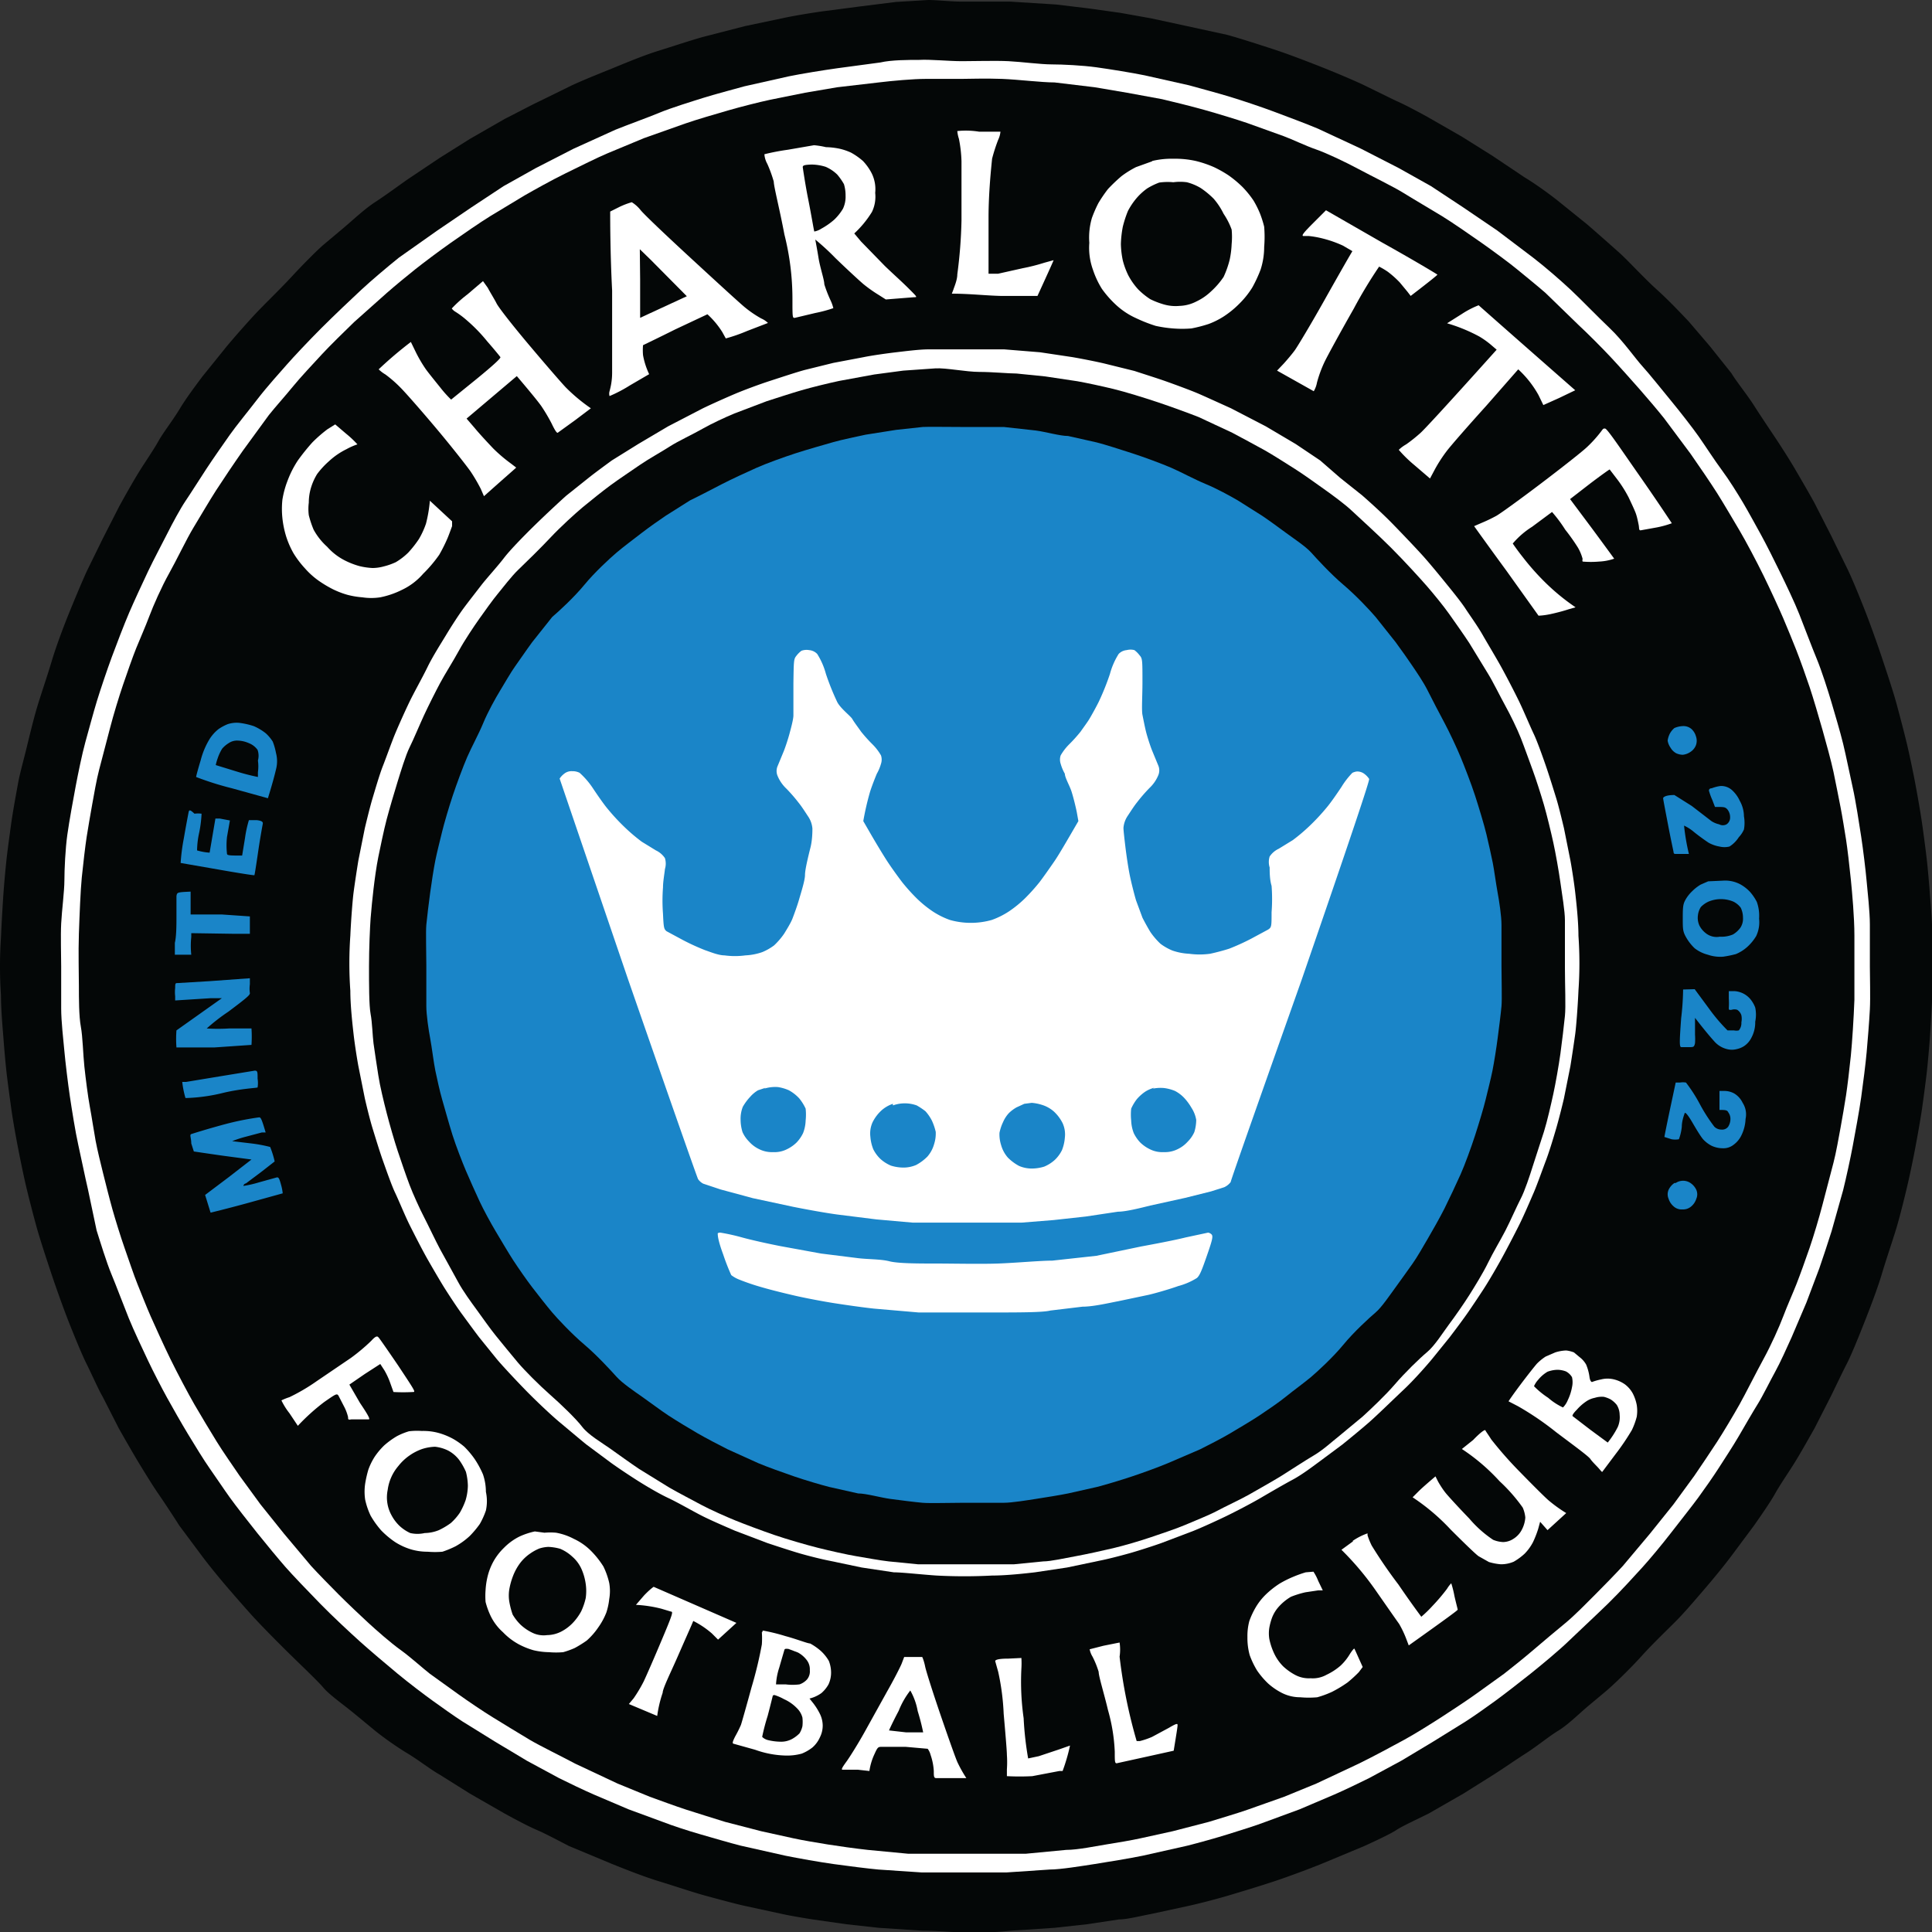 <?xml version="1.0" encoding="iso-8859-1"?>
<svg xmlns="http://www.w3.org/2000/svg" width="60" height="60" viewBox="0 0 60 60"><rect x="0" y="0" width="60" height="60" fill="#333333" stroke="none"/><defs><style>.cls-1{fill:#040707;}.cls-2{fill:#fff;}.cls-3{fill:#1a85c8;}</style></defs><g id="Charlotte"><path class="cls-1" d="M28.83,0l-1,.06L26.71.2,25.56.35c-.36.05-.91.14-1.23.21L23.14.81l-1.28.33c-.37.1-1,.31-1.45.45S19.32,2,19,2.13s-1,.4-1.32.56l-1,.49c-.23.11-.66.34-1,.51l-1.08.62-.94.59-1,.67c-.3.21-.72.52-1,.7s-.6.47-.83.67-.58.49-.77.65-.64.61-1,1-.9.91-1.15,1.18-.64.71-.88,1l-.75.93c-.17.23-.49.65-.7,1s-.51.73-.66,1-.42.66-.6.95-.45.77-.62,1.08l-.51,1-.49,1c-.16.35-.41.95-.56,1.32s-.39,1-.53,1.47-.35,1.08-.46,1.45-.25.95-.33,1.28S.62,24,.56,24.33.4,25.2.35,25.56s-.12.87-.15,1.15-.07.72-.09,1-.06.91-.08,1.41a13.36,13.36,0,0,0,0,1.79c0,.48.06,1.1.08,1.37s.06.73.09,1,.1.79.15,1.15.15.91.21,1.22.17.85.25,1.19.23.92.33,1.28.31,1,.46,1.45.38,1.09.53,1.47.4,1,.56,1.32.38.82.49,1l.51,1c.17.3.45.79.62,1.07s.44.72.6.95.45.67.66,1l.7.94c.17.23.51.65.75.93s.64.74.88,1,.76.79,1.15,1.17.85.82,1,1,.53.46.77.65.61.5.83.68.65.49,1,.7.73.51,1,.66l.94.59,1.08.62c.31.17.74.4,1,.51s.69.34,1,.5l1.32.55c.37.15,1,.4,1.46.54s1.08.35,1.45.45.95.26,1.28.33l1.11.24c.27.06.7.13.95.17l1.05.15,1,.11,1.36.09c.51,0,1.12.06,1.37.06s.86,0,1.37-.06l1.36-.09,1-.11,1-.15c.25,0,.68-.11,1-.17l1.11-.24c.33-.07.91-.22,1.28-.33s1-.3,1.45-.45,1.09-.39,1.46-.54l1.32-.55c.35-.16.82-.38,1-.5s.66-.34,1-.51l1.08-.62.94-.59c.24-.15.67-.45,1-.66s.72-.53,1-.7.6-.48.83-.68.58-.48.77-.65.64-.6,1-1,.9-.91,1.15-1.17.64-.72.88-1,.58-.7.75-.93l.7-.94c.21-.3.51-.73.66-1s.42-.66.6-.95.45-.77.62-1.07l.51-1c.11-.22.33-.69.49-1s.41-.94.56-1.32.39-1,.53-1.47.35-1.08.46-1.45.25-.94.33-1.28.19-.87.25-1.19.16-.87.21-1.22.12-.88.15-1.15.07-.73.09-1,.06-.91.08-1.41a13.21,13.21,0,0,0,0-1.78c0-.48-.06-1.1-.08-1.38s-.06-.73-.09-1-.1-.8-.15-1.15-.15-.91-.21-1.23-.17-.85-.25-1.19-.23-.91-.33-1.28-.31-1-.46-1.45-.38-1.09-.53-1.47-.4-1-.56-1.32l-.49-1-.51-1c-.17-.31-.45-.79-.62-1.08s-.44-.71-.6-.95-.45-.67-.66-1-.53-.72-.7-1l-.67-.84-.65-.76c-.17-.18-.61-.65-1-1s-.9-.91-1.17-1.15-.72-.64-1-.88l-.93-.75c-.23-.18-.65-.49-1-.7l-1-.67-.94-.59-1.08-.62c-.31-.17-.74-.4-1-.51l-1-.49c-.34-.16-.94-.41-1.32-.56s-1-.39-1.46-.54-1.08-.35-1.45-.45L36.86.81,35.75.57,34.8.4l-1-.14-1-.12L31.37.05c-.51,0-1.18,0-1.5,0S29.08,0,28.83,0Z"/><path class="cls-2" d="M28.55,1.86c-.33,0-.87,0-1.21.08L26,2.12c-.43.06-1.11.17-1.5.25l-1.38.31c-.36.1-.93.25-1.28.36s-1,.31-1.36.46-1,.38-1.37.53l-1.3.59-1.17.6-1,.56-1,.66-1.06.72L12.39,8c-.35.28-.88.73-1.17,1s-.85.8-1.24,1.19-.86.89-1.07,1.13S8.3,12,8,12.39s-.67.84-.86,1.11-.52.74-.73,1.06-.5.78-.65,1-.41.7-.56,1-.43.82-.6,1.18-.44.94-.59,1.29-.4,1-.54,1.38-.35,1-.46,1.36-.26.92-.36,1.28-.23,1-.3,1.37-.2,1.08-.26,1.51S2,27,2,27.34s-.08.94-.1,1.34,0,1,0,1.32,0,.92,0,1.32.07,1,.1,1.33.11,1,.17,1.4.17,1.1.26,1.5.21,1,.3,1.38L3,38.21c.11.35.31,1,.46,1.36s.39,1,.54,1.37.42.94.59,1.3.44.88.6,1.17.45.8.65,1.13.5.82.67,1.06.45.66.63.91.57.75.85,1.1.67.82.88,1.06.69.74,1.07,1.13.94.91,1.24,1.18.82.71,1.17,1,.84.66,1.09.84.67.48.92.64l1,.62,1,.6,1,.54c.3.15.78.38,1.08.51l1.08.46,1.06.39c.28.11.8.28,1.15.38s.92.27,1.28.36l1.38.31c.39.08,1.07.2,1.5.26s1.06.14,1.39.17l1.34.09,1.32,0,1.32,0,1.34-.09c.33,0,1-.11,1.39-.17s1.11-.18,1.5-.26l1.38-.31c.36-.09.93-.25,1.28-.36s.87-.27,1.15-.38l1.06-.39,1.08-.46c.3-.13.78-.36,1.08-.51l1-.54,1-.6,1-.62c.25-.16.66-.45.92-.64s.74-.56,1.09-.84.88-.72,1.17-1,.85-.8,1.24-1.18.86-.9,1.07-1.13.61-.71.88-1.06.66-.84.85-1.1.47-.66.63-.91.45-.69.63-1,.44-.76.59-1,.39-.73.54-1,.38-.78.51-1.07l.46-1.08.4-1.06c.1-.29.27-.8.38-1.15l.36-1.28c.09-.36.23-1,.3-1.38s.2-1.07.26-1.5.14-1.06.17-1.4.08-.94.1-1.33,0-1,0-1.32,0-.92,0-1.32-.07-1-.1-1.34-.11-1-.17-1.39-.17-1.11-.26-1.51-.21-1-.3-1.37-.26-.94-.36-1.28-.31-1-.46-1.36-.39-1-.54-1.38-.42-.94-.59-1.29-.44-.89-.6-1.18-.4-.73-.56-1-.44-.72-.65-1-.54-.79-.73-1.06-.58-.77-.86-1.11-.67-.83-.88-1.06S50.4,10.58,50,10.2,49.08,9.28,48.78,9,48,8.3,47.61,8L46.5,7.16l-1.06-.72-1-.66-1-.56-1.17-.6L40.94,4c-.35-.15-1-.39-1.37-.53s-1-.35-1.36-.46-.92-.26-1.28-.36l-1.38-.31c-.39-.08-1.07-.19-1.5-.25S33,2,32.66,2s-.94-.08-1.34-.1-1.05,0-1.45,0S28.88,1.84,28.55,1.86Z"/><path class="cls-1" d="M28.75,2.45c-.39,0-1.05.06-1.46.11L26,2.71l-1,.17-1.09.22c-.33.07-.92.22-1.3.33s-1,.29-1.34.41L20,4.29l-1.13.47c-.29.12-.87.41-1.3.62s-1,.53-1.28.69l-1.06.64c-.31.19-.86.57-1.23.83s-.86.63-1.1.82-.64.52-.89.74L11,10c-.29.28-.76.74-1,1s-.69.74-.9,1-.56.65-.75.89L7.54,14c-.26.37-.63.92-.83,1.23S6.2,16.07,6,16.4s-.52,1-.75,1.41-.49,1-.61,1.32-.3.73-.41,1-.29.79-.41,1.14-.3.94-.4,1.33-.26,1-.34,1.3-.17.82-.22,1.1-.13.74-.17,1-.11.85-.15,1.25S2.47,28.42,2.45,29s0,1.27,0,1.63,0,.93.06,1.25.07.87.11,1.24.11.93.17,1.25.13.79.18,1.06.16.72.23,1,.2.8.29,1.12.26.87.38,1.21.29.85.4,1.12.29.73.41,1,.39.87.61,1.32.56,1.09.75,1.42.5.84.69,1.15.52.78.71,1.06l.65.89.73.91.84,1c.22.24.62.65.87.9s.67.65.91.87.68.61,1,.84.69.57.91.74l.89.64c.28.2.75.52,1.06.71s.83.51,1.15.7,1,.52,1.41.74l1.32.62,1,.41c.28.1.79.29,1.13.4s.89.28,1.21.38l1.12.29,1,.22c.27.06.75.14,1.06.19s.88.13,1.25.17l1.26.12c.33,0,1.14,0,1.82,0s1.49,0,1.82,0l1.26-.12c.37,0,.93-.12,1.25-.17s.79-.13,1.06-.19l1-.22,1.12-.29c.32-.1.87-.26,1.21-.38s.85-.3,1.13-.4l1-.41,1.32-.62c.45-.22,1.08-.56,1.41-.74s.84-.5,1.15-.7.78-.51,1.06-.71l.89-.64c.22-.17.63-.5.91-.74s.72-.61,1-.84.65-.61.91-.87.65-.66.87-.9l.84-1,.73-.91.65-.89c.19-.28.51-.75.71-1.06s.51-.83.69-1.15.52-1,.75-1.42.49-1,.61-1.32.3-.72.41-1,.29-.78.41-1.13.3-.95.4-1.34.26-1,.34-1.3.17-.82.22-1.09.13-.74.17-1,.11-.84.15-1.24.09-1.18.11-1.73c0-.73,0-1.27,0-2,0-.56-.07-1.33-.11-1.73s-.11-1-.15-1.25-.12-.75-.17-1-.15-.77-.22-1.1-.23-.91-.34-1.3-.29-1-.4-1.33-.3-.86-.41-1.14-.29-.72-.41-1-.39-.87-.61-1.32-.56-1.09-.75-1.41-.5-.85-.69-1.15-.57-.86-.83-1.23l-.82-1.1c-.19-.24-.53-.64-.75-.89s-.62-.7-.9-1-.74-.76-1-1L48,9.1c-.25-.22-.66-.55-.89-.74s-.73-.56-1.1-.82-.92-.64-1.23-.83S43.92,6.2,43.6,6s-1-.53-1.41-.75-1-.5-1.32-.61-.73-.31-1-.41l-1.14-.41c-.35-.12-.95-.3-1.34-.41s-1-.26-1.3-.33L35,2.88l-1-.17-1.25-.15c-.4,0-1.13-.09-1.63-.11s-1.07,0-1.27,0Z"/><path class="cls-2" d="M29.73,4.07a1.05,1.05,0,0,0,.05.24,4.1,4.1,0,0,1,.08.7c0,.28,0,1.1,0,1.84a14.77,14.77,0,0,1-.13,1.67c0,.18-.1.4-.12.47l-.05.13c.54,0,1.07.06,1.52.07l1,0,.14,0c.39-.85.5-1.1.5-1.11l-.29.08a5.89,5.89,0,0,1-.67.17L31,8.5l-.3,0c0-.23,0-.95,0-1.75s.09-1.61.11-1.82A5.29,5.29,0,0,1,31,4.34a.76.76,0,0,0,.07-.25l-.66,0A2.6,2.6,0,0,0,29.73,4.07Zm-4.45.44-.81.14a7,7,0,0,0-.73.14s0,.14.09.3a4.05,4.05,0,0,1,.2.55c0,.15.19.89.33,1.64a8.17,8.17,0,0,1,.25,2c0,.59,0,.6.08.59l.63-.15a4.2,4.2,0,0,0,.56-.15,1.28,1.28,0,0,0-.09-.25,4.14,4.14,0,0,1-.19-.49c0-.14-.13-.51-.18-.82s-.1-.56-.1-.57a7.48,7.48,0,0,1,.62.57c.34.33.73.69.87.81a4.29,4.29,0,0,0,.48.34l.22.14.88-.07c.1,0,.1,0-.15-.25s-.48-.45-.76-.72l-.74-.76-.21-.25a3.15,3.15,0,0,0,.55-.67,1.09,1.09,0,0,0,.1-.59,1.11,1.11,0,0,0-.11-.61A1.65,1.65,0,0,0,26.8,5a2.09,2.09,0,0,0-.37-.26,1.82,1.82,0,0,0-.35-.12,2.31,2.31,0,0,0-.43-.05A2.5,2.5,0,0,0,25.28,4.51Zm10.5.5-.5.18a3,3,0,0,0-.45.28,5.25,5.25,0,0,0-.42.4,4.33,4.33,0,0,0-.3.44,4,4,0,0,0-.2.46,2.15,2.15,0,0,0-.08.77,2,2,0,0,0,.11.83,2.76,2.76,0,0,0,.28.6,3.21,3.21,0,0,0,.43.49,2.31,2.31,0,0,0,.63.42,4.7,4.7,0,0,0,.61.24,3.87,3.87,0,0,0,.54.08,3.58,3.58,0,0,0,.57,0,4.26,4.26,0,0,0,.54-.14A2.45,2.45,0,0,0,38,9.83a2.9,2.9,0,0,0,.47-.38,2.74,2.74,0,0,0,.42-.52,4.13,4.13,0,0,0,.26-.56,2.28,2.28,0,0,0,.11-.7,3.85,3.85,0,0,0,0-.63,3.31,3.31,0,0,0-.13-.41,3,3,0,0,0-.2-.4,3,3,0,0,0-.34-.42,3.42,3.42,0,0,0-.43-.36,3.57,3.57,0,0,0-.46-.26A3.42,3.42,0,0,0,37.14,5a2.93,2.93,0,0,0-.69-.07A2.6,2.6,0,0,0,35.78,5Z"/><path class="cls-1" d="M24.93,5.19s.07.5.17,1,.18,1,.19,1a.61.61,0,0,0,.22-.09,2.21,2.21,0,0,0,.4-.28,1.61,1.61,0,0,0,.27-.34.87.87,0,0,0,.08-.4,1.2,1.2,0,0,0-.05-.36,1.86,1.86,0,0,0-.21-.3,1.19,1.19,0,0,0-.36-.24,1.52,1.52,0,0,0-.45-.07C25,5.12,24.93,5.13,24.93,5.19ZM36,5.67a2.12,2.12,0,0,0-.37.18,1.83,1.83,0,0,0-.33.3,2.16,2.16,0,0,0-.27.4,3.52,3.52,0,0,0-.16.49,3.31,3.31,0,0,0-.06.54,2.74,2.74,0,0,0,.06.51,2.36,2.36,0,0,0,.17.46,2.08,2.08,0,0,0,.31.44,2.32,2.32,0,0,0,.37.3,2.5,2.5,0,0,0,.41.16,1.31,1.31,0,0,0,.5.05,1.23,1.23,0,0,0,.53-.14,1.72,1.72,0,0,0,.45-.31A2.48,2.48,0,0,0,38,8.6a2.9,2.9,0,0,0,.19-.54,2.86,2.86,0,0,0,.06-.48,2.38,2.38,0,0,0,0-.45A2.19,2.19,0,0,0,38,6.64a2.13,2.13,0,0,0-.31-.47,2.66,2.66,0,0,0-.4-.33,1.63,1.63,0,0,0-.43-.18,1.55,1.55,0,0,0-.42,0A1.84,1.84,0,0,0,36,5.67Z"/><path class="cls-2" d="M19.25,6.42l-.3.15c0,.27,0,1.3.06,2.45,0,1.43,0,2.25,0,2.55s-.06.5-.08.58a.27.27,0,0,0,0,.15,4.31,4.31,0,0,0,.63-.33l.6-.35a2.32,2.32,0,0,1-.19-.59,1.82,1.82,0,0,1,0-.31s.48-.23,1-.49l1-.47a2.65,2.65,0,0,1,.46.55l.11.2a5.14,5.14,0,0,0,.66-.23l.65-.25a.68.68,0,0,0-.21-.14,3.42,3.42,0,0,1-.5-.34c-.15-.12-.89-.8-1.65-1.5S20,6.66,19.89,6.52a1.05,1.05,0,0,0-.27-.24A2.48,2.48,0,0,0,19.25,6.42Zm21.54.5c-.31.31-.37.39-.32.41l.18,0a3,3,0,0,1,.44.08,3.52,3.52,0,0,1,.62.22L42,7.8c-.11.18-.48.83-.89,1.56s-.82,1.41-.9,1.52-.24.3-.35.42l-.2.21,1.14.64a.81.81,0,0,0,.1-.27,3.81,3.81,0,0,1,.23-.63c.09-.19.5-.94.91-1.66a14.15,14.15,0,0,1,.79-1.31,2.31,2.31,0,0,1,.27.16,3.08,3.08,0,0,1,.37.33l.24.29.1.13c.64-.49.83-.65.83-.66s-.77-.47-1.72-1l-1.74-1Z"/><path class="cls-1" d="M19.88,8.67c0,.51,0,1,0,1.06l0,.14,1.45-.67L20.2,8.06l-.33-.32Z"/><path class="cls-2" d="M14.52,9.14a3.92,3.92,0,0,0-.49.44.37.37,0,0,0,.11.1,2.71,2.71,0,0,1,.36.27,5,5,0,0,1,.63.65c.21.24.39.46.41.49s-.19.23-.74.68l-.79.64a3.55,3.55,0,0,1-.34-.38c-.17-.21-.38-.47-.45-.57a4.32,4.32,0,0,1-.3-.51l-.16-.33a12.09,12.09,0,0,0-1,.85,1.08,1.08,0,0,0,.21.16,3.91,3.91,0,0,1,.47.41c.15.15.66.73,1.13,1.29s.94,1.16,1.05,1.32a5.45,5.45,0,0,1,.31.53l.1.23c.75-.67,1-.88,1-.89l-.17-.13a4.78,4.78,0,0,1-.54-.46c-.19-.2-.45-.48-.58-.64L14.49,13l1.56-1.32c.45.53.66.79.76.93a5.5,5.5,0,0,1,.32.54c.1.21.16.3.19.29l.54-.39.49-.37a5.4,5.4,0,0,1-.78-.65c-.16-.17-.67-.76-1.15-1.33s-.93-1.14-1-1.28-.21-.36-.27-.48L15,8.73Zm30.88.61-.46.29a5.11,5.11,0,0,1,1,.41,2.62,2.62,0,0,1,.4.29l.14.12c-1.66,1.85-2.24,2.47-2.36,2.58a4.73,4.73,0,0,1-.45.36,1.11,1.11,0,0,0-.23.17,4,4,0,0,0,.48.47l.49.42.16-.3a4.51,4.51,0,0,1,.35-.54c.11-.15.66-.78,1.23-1.41l1-1.14a3.18,3.18,0,0,1,.63.8l.15.31.49-.22.5-.24c-2.28-2-3-2.64-3-2.64A2.86,2.86,0,0,0,45.4,9.75Zm-16.57,1.1c-.28,0-.74.06-1,.09s-.76.1-1,.15l-.95.18-.89.22c-.26.07-.74.23-1.08.34s-.82.29-1.08.4-.71.31-1,.45l-1.08.56-.93.55L19,14.3c-.19.14-.52.38-.72.54l-.69.55c-.17.15-.59.54-.94.88s-.81.81-1,1.06-.53.62-.7.84-.42.54-.56.73-.38.56-.53.81-.42.67-.58,1-.41.77-.56,1.08-.35.76-.45,1-.27.72-.38,1-.25.77-.32,1-.18.68-.24.93l-.2,1c-.05.3-.12.77-.15,1s-.08.87-.1,1.34a12.2,12.2,0,0,0,0,1.71c0,.47.07,1.07.1,1.34s.1.73.15,1l.2,1c.06.26.16.67.24.93s.22.72.32,1,.27.77.38,1,.31.72.45,1,.4.79.56,1.07.41.71.55.93.37.57.51.76.38.52.54.73l.55.68c.15.18.54.6.88.95s.82.8,1.06,1,.63.53.84.7l.74.55c.19.14.55.38.8.54s.68.42,1,.57.78.42,1.08.57.77.35,1,.45l1,.38c.3.1.76.25,1,.32s.67.18.93.23l1,.21,1,.15c.26,0,.87.07,1.33.1a16.45,16.45,0,0,0,1.72,0c.46,0,1.07-.07,1.33-.1l1-.15,1-.21c.26-.05.68-.16.93-.23s.72-.22,1-.32l1-.38c.25-.1.71-.31,1-.45s.79-.4,1.08-.57.72-.42,1-.57.61-.4.8-.54l.74-.55c.21-.17.59-.48.84-.7s.72-.68,1.06-1,.73-.77.88-.95l.55-.68c.16-.21.4-.53.54-.73s.36-.53.51-.76.39-.64.55-.93.41-.77.56-1.07.35-.77.45-1,.27-.71.38-1,.25-.76.32-1,.18-.67.24-.93l.2-1c.05-.31.12-.78.15-1s.08-.87.1-1.34a12.2,12.2,0,0,0,0-1.71c0-.47-.07-1.07-.1-1.34s-.1-.73-.15-1l-.2-1c-.06-.25-.16-.67-.24-.93s-.22-.71-.32-1-.27-.77-.38-1-.31-.71-.45-1-.4-.79-.56-1.08-.42-.72-.58-1-.4-.61-.53-.81-.39-.52-.56-.73-.48-.59-.7-.84-.67-.72-1-1.06-.77-.73-.94-.88l-.69-.55L41,14.3l-.76-.51-.93-.55-1.08-.56c-.31-.14-.77-.35-1-.45s-.72-.28-1-.38-.76-.25-1-.33l-.93-.23c-.25-.06-.71-.15-1-.2l-1-.15-1.11-.09c-.35,0-.88,0-1.19,0Z"/><path class="cls-1" d="M29.05,11.44l-1,.07-.9.12-1.09.2c-.33.07-.86.2-1.17.29s-.8.25-1.08.34l-1,.38c-.27.11-.74.33-1,.48s-.77.39-1,.54-.68.4-.94.58-.68.46-.91.63-.62.48-.86.68-.7.62-1,.94-.78.79-1,1-.49.57-.64.75-.4.53-.57.77-.46.67-.64,1-.43.72-.58,1-.37.72-.5,1-.33.76-.45,1-.28.77-.37,1.06-.25.83-.34,1.17-.2.88-.26,1.17-.12.74-.15,1-.07.64-.09.91-.05.94-.05,1.49,0,1.22.05,1.48.06.68.09.91.1.67.15,1,.17.82.26,1.17.24.87.34,1.17.26.77.37,1.06.32.75.45,1,.36.74.5,1,.39.7.55,1,.42.65.58.87.42.59.59.8.48.59.69.84.67.71,1,1,.81.75,1,1,.62.5.86.67.64.46.91.64l.94.58c.26.15.72.39,1,.54s.78.37,1.05.48.83.32,1.21.45,1,.31,1.36.4.89.21,1.19.26.73.13,1,.16l.91.09c.27,0,.94,0,1.49,0s1.22,0,1.49,0l.91-.09c.23,0,.67-.1,1-.16s.83-.17,1.17-.25.88-.24,1.17-.34.78-.26,1.06-.38.76-.31,1-.44.74-.36,1-.51.71-.4,1-.58.71-.46,1-.63.58-.44.76-.58l.76-.63c.23-.21.7-.65,1-1s.76-.8,1-1,.5-.62.68-.86.46-.64.63-.91.43-.69.58-1,.39-.71.54-1,.36-.77.48-1,.28-.71.37-1,.25-.76.35-1.08.22-.85.29-1.17.17-.89.22-1.25.11-.88.14-1.17,0-.95,0-1.48,0-1.2,0-1.49-.09-.81-.14-1.17-.15-.92-.22-1.24-.2-.86-.29-1.17-.25-.81-.35-1.08-.26-.72-.37-1-.33-.73-.48-1-.39-.76-.54-1l-.58-.95c-.17-.26-.46-.67-.63-.91s-.48-.62-.68-.85-.7-.78-1.13-1.21-1-.94-1.21-1.14-.62-.5-.86-.67-.64-.46-.91-.63-.69-.44-.94-.58-.72-.39-1-.54l-1.05-.49c-.28-.11-.85-.32-1.27-.46s-1-.32-1.37-.41-.84-.19-1.12-.24l-1-.15-.89-.09c-.24,0-.76-.05-1.16-.05S29.37,11.42,29.05,11.44Z"/><path class="cls-2" d="M10.17,13.33a4.3,4.3,0,0,0-.47.41,6.47,6.47,0,0,0-.45.56,3.12,3.12,0,0,0-.32.63,2.9,2.9,0,0,0-.16.59,2.73,2.73,0,0,0,0,.57,3,3,0,0,0,.12.58,2.73,2.73,0,0,0,.23.52,3,3,0,0,0,.35.46,2.45,2.45,0,0,0,.42.38,3.57,3.57,0,0,0,.45.27,2.65,2.65,0,0,0,.44.17,2.57,2.57,0,0,0,.47.08,1.85,1.85,0,0,0,.56,0,2.67,2.67,0,0,0,.67-.23,2,2,0,0,0,.66-.5,4.14,4.14,0,0,0,.5-.59,5,5,0,0,0,.26-.52c.05-.12.11-.29.14-.37l0-.15-.69-.64a4.27,4.27,0,0,1-.12.71,2.56,2.56,0,0,1-.22.48,3.39,3.39,0,0,1-.33.42,2,2,0,0,1-.39.3,2.05,2.05,0,0,1-.37.13,1.34,1.34,0,0,1-.35.05,2.14,2.14,0,0,1-.41-.06,2.42,2.42,0,0,1-.46-.18,1.85,1.85,0,0,1-.54-.42,2,2,0,0,1-.42-.53A3.09,3.09,0,0,1,9.59,16a1.56,1.56,0,0,1,0-.39,1.62,1.62,0,0,1,.07-.47,1.79,1.79,0,0,1,.19-.42,2.61,2.61,0,0,1,.37-.4,2.25,2.25,0,0,1,.54-.37,2,2,0,0,1,.34-.15s0,0,0,0a3.13,3.13,0,0,0-.35-.33l-.34-.29Z"/><path class="cls-3" d="M28.66,13.26l-.83.09-.95.15c-.27.06-.72.15-1,.23s-.81.23-1.18.35-.92.32-1.21.45-.77.35-1.06.5-.71.37-1,.51l-.76.48c-.18.12-.52.36-.74.53s-.58.44-.78.61-.68.61-1,1-.81.84-1,1l-.62.78c-.17.23-.4.57-.53.75s-.33.53-.47.76-.38.66-.52,1-.37.76-.5,1.06-.33.84-.45,1.2-.27.87-.33,1.12-.16.64-.21.89-.12.7-.16,1-.1.78-.12,1,0,.84,0,1.27,0,1,0,1.26.07.74.12,1,.11.76.16,1,.14.65.21.89.21.75.32,1.1.31.86.42,1.12.3.68.42.94.36.7.51.95.39.66.54.89.42.62.59.84.45.58.62.78.61.67,1,1,.83.81,1,1,.55.45.78.61.6.44.83.59.64.4.9.55.68.37.94.5l.95.43c.26.11.76.29,1.11.41s.86.27,1.1.33l.89.2c.25,0,.7.13,1,.17s.77.1,1,.12.83,0,1.26,0,1,0,1.26,0,.74-.08,1-.12.76-.12,1-.17l.89-.2c.24-.06.74-.21,1.1-.33s.85-.3,1.11-.41l1-.43c.26-.13.69-.35.94-.5s.66-.39.9-.55.61-.41.83-.59.58-.44.78-.61.68-.61,1-1,.81-.84,1-1,.45-.55.62-.78.4-.56.53-.74.33-.53.47-.77.38-.66.52-.94.37-.77.5-1.06.33-.84.45-1.21.27-.87.33-1.12.16-.64.21-.89.12-.69.16-1,.1-.77.12-1,0-.83,0-1.26,0-1,0-1.27-.07-.73-.12-1-.11-.72-.15-.92-.13-.61-.2-.9-.23-.82-.35-1.19-.33-.91-.45-1.2-.35-.78-.5-1.06-.38-.72-.52-1-.35-.58-.47-.76-.36-.52-.53-.75l-.62-.78c-.17-.2-.61-.67-1-1s-.83-.81-1-1-.55-.44-.78-.61-.56-.41-.74-.53l-.76-.48c-.24-.14-.66-.37-1-.51s-.76-.37-1.06-.5-.84-.33-1.21-.45-.87-.28-1.11-.34l-.89-.2c-.25,0-.7-.13-1-.17l-1-.11c-.26,0-.87,0-1.35,0S28.87,13.25,28.66,13.26Z"/><path class="cls-2" d="M49.7,13.43a3.9,3.9,0,0,1-.42.46c-.16.15-.81.66-1.43,1.13s-1.24.92-1.38,1a4.81,4.81,0,0,1-.46.22l-.23.1s.45.63,1,1.38l1,1.4s.15,0,.38-.05.44-.11.56-.15l.21-.06a6.72,6.72,0,0,1-.95-.78,7.74,7.74,0,0,1-.69-.78c-.16-.2-.29-.39-.31-.42a2.59,2.59,0,0,1,.6-.52l.62-.46a4.33,4.33,0,0,1,.41.55A6.08,6.08,0,0,1,49,17a1.4,1.4,0,0,1,.15.36.12.12,0,0,0,0,.08,3,3,0,0,0,.51,0,1.65,1.65,0,0,0,.47-.09s-.32-.44-.69-.94l-.68-.91.62-.48c.33-.25.61-.45.61-.44l.23.3a3.88,3.88,0,0,1,.36.57c.08.17.18.38.22.49s.07.26.09.36,0,.17.06.17l.5-.09a3,3,0,0,0,.47-.13s-.44-.67-1-1.47-1-1.46-1.07-1.47S49.78,13.33,49.7,13.43ZM24.89,20.21a.8.8,0,0,0-.16.16c-.08.1-.08.15-.09.85,0,.42,0,.88,0,1s-.08.41-.12.56-.12.4-.18.55l-.19.46a.39.39,0,0,0,0,.31,1.14,1.14,0,0,0,.27.39,5,5,0,0,1,.39.45c.09.11.21.3.29.42a.78.78,0,0,1,.13.37c0,.08,0,.35-.06.59S25,27,25,27.17s-.12.54-.18.75-.16.48-.21.61-.18.34-.26.47a2.24,2.24,0,0,1-.31.36,1.68,1.68,0,0,1-.37.21,1.85,1.85,0,0,1-.52.1,2.4,2.4,0,0,1-.65,0c-.19,0-.45-.11-.6-.16a7,7,0,0,1-.68-.31l-.52-.28c-.08-.07-.09-.1-.11-.54a5.37,5.37,0,0,1,0-.82c0-.19.05-.45.06-.57a.58.58,0,0,0,0-.34.69.69,0,0,0-.28-.24l-.44-.27a5.58,5.58,0,0,1-.53-.45,6.52,6.52,0,0,1-.52-.56c-.12-.14-.32-.43-.46-.64A2.47,2.47,0,0,0,18,24a.49.49,0,0,0-.23-.05.36.36,0,0,0-.25.08.6.6,0,0,0-.14.15S18,26,19.5,30.4c1.17,3.37,2.15,6.17,2.18,6.22a.44.44,0,0,0,.16.14l.54.18,1,.27,1.26.27c.4.08,1,.19,1.38.24l1.2.15,1.13.1c.31,0,1.06,0,1.67,0s1.37,0,1.7,0l1-.08,1-.11,1-.15c.25,0,.72-.12,1-.19l1.09-.24.8-.2.41-.13a.53.53,0,0,0,.2-.16c0-.05,1-2.88,2.2-6.27,1.53-4.44,2.12-6.2,2.1-6.25a.6.6,0,0,0-.14-.15.36.36,0,0,0-.25-.08A.49.49,0,0,0,42,24a2.47,2.47,0,0,0-.34.44c-.14.21-.34.5-.46.64a6.52,6.52,0,0,1-.52.56,5.58,5.58,0,0,1-.53.45l-.44.27a.69.69,0,0,0-.28.24.58.58,0,0,0,0,.34c0,.12,0,.38.06.57a5.37,5.37,0,0,1,0,.82c0,.44,0,.47-.11.54l-.52.28a7,7,0,0,1-.68.31c-.15.05-.41.12-.6.16a2.4,2.4,0,0,1-.65,0,1.85,1.85,0,0,1-.52-.1,1.68,1.68,0,0,1-.37-.21,2.24,2.24,0,0,1-.31-.36c-.08-.13-.19-.33-.25-.45l-.2-.54c-.05-.17-.14-.52-.19-.76s-.11-.65-.14-.9-.06-.51-.06-.59a.78.78,0,0,1,.13-.37c.08-.12.2-.31.29-.42a5,5,0,0,1,.39-.45,1.14,1.14,0,0,0,.27-.39.39.39,0,0,0,0-.31l-.19-.46c-.06-.15-.14-.4-.18-.55s-.09-.41-.12-.56,0-.61,0-1c0-.7,0-.75-.09-.85a.8.8,0,0,0-.16-.16.47.47,0,0,0-.24,0,.39.39,0,0,0-.25.12,2.26,2.26,0,0,0-.27.62,7.82,7.82,0,0,1-.35.87c-.1.2-.23.43-.29.53s-.18.26-.27.39a4.64,4.64,0,0,1-.36.4,1.62,1.62,0,0,0-.26.34.41.41,0,0,0,0,.26,1.38,1.38,0,0,0,.13.31c0,.12.15.37.21.56s.13.48.16.63l.05.28c-.4.69-.61,1.05-.74,1.24s-.34.49-.47.66a5.87,5.87,0,0,1-.46.51,3.56,3.56,0,0,1-.48.39,2.48,2.48,0,0,1-.54.27,2.39,2.39,0,0,1-1.3,0,2.48,2.48,0,0,1-.54-.27,3.56,3.56,0,0,1-.48-.39,5.87,5.87,0,0,1-.46-.51c-.13-.17-.34-.46-.47-.66s-.34-.55-.48-.79l-.26-.45a8.72,8.72,0,0,1,.21-.91c.06-.19.16-.44.21-.56a1.38,1.38,0,0,0,.13-.31.41.41,0,0,0,0-.26,1.62,1.62,0,0,0-.26-.34,4.64,4.64,0,0,1-.36-.4c-.09-.13-.22-.3-.27-.39S26.1,22,26,21.8a7.82,7.82,0,0,1-.35-.87,2.26,2.26,0,0,0-.27-.62.39.39,0,0,0-.25-.12A.47.47,0,0,0,24.89,20.21Z"/><path class="cls-3" d="M7.07,22.49a1.51,1.51,0,0,0-.28.15,1.24,1.24,0,0,0-.28.31,2.44,2.44,0,0,0-.28.67c-.08.26-.14.49-.14.51a9.37,9.37,0,0,0,1.11.35l1.12.31c.14-.45.21-.72.25-.89a1,1,0,0,0,0-.52,1.88,1.88,0,0,0-.1-.35,1.22,1.22,0,0,0-.22-.26,1.65,1.65,0,0,0-.37-.22,2.33,2.33,0,0,0-.44-.1A.89.89,0,0,0,7.07,22.49ZM52,22.61a.58.58,0,0,0-.15.19.71.71,0,0,0-.06.2.53.53,0,0,0,.09.22.46.46,0,0,0,.17.17.5.5,0,0,0,.21.05.51.51,0,0,0,.24-.09.43.43,0,0,0,.17-.21.41.41,0,0,0,0-.27.49.49,0,0,0-.14-.23.38.38,0,0,0-.27-.09A.72.72,0,0,0,52,22.61Z"/><path class="cls-1" d="M7.1,23.08a.85.85,0,0,0-.2.17,1.42,1.42,0,0,0-.14.3,1.62,1.62,0,0,0-.06.21l.65.2a6.75,6.75,0,0,0,.66.17l0-.15a1.28,1.28,0,0,0,0-.36A.56.56,0,0,0,8,23.29a.59.59,0,0,0-.27-.21A.91.91,0,0,0,7.39,23,.46.46,0,0,0,7.1,23.08Z"/><path class="cls-3" d="M53.16,24.48c-.08,0-.1.06-.08.1a2,2,0,0,0,.1.27l.08.21c.28,0,.31,0,.38.07a.38.38,0,0,1,.09.25.25.25,0,0,1-.11.22.24.24,0,0,1-.23,0,.72.72,0,0,1-.24-.1l-.61-.47L52,24.69c-.28,0-.35.07-.35.1s.07.39.15.81.16.79.17.84,0,.08.07.08l.23,0,.18,0a6.67,6.67,0,0,1-.15-.88,1.37,1.37,0,0,1,.31.2c.16.13.36.27.45.33a1.06,1.06,0,0,0,.34.12.65.65,0,0,0,.31,0A.93.93,0,0,0,54,26a.84.84,0,0,0,.16-.24,1.18,1.18,0,0,0,0-.41,1,1,0,0,0-.13-.48,1,1,0,0,0-.25-.34.5.5,0,0,0-.35-.12A1.19,1.19,0,0,0,53.16,24.48Zm-47.3.73s-.08.41-.15.82a6.12,6.12,0,0,0-.1.77l1.15.2c.62.11,1.13.19,1.14.18s.06-.34.12-.75.13-.79.14-.84,0-.1-.19-.12l-.24,0a3.57,3.57,0,0,0-.12.55l-.09.55c-.35,0-.46,0-.47-.05a2.35,2.35,0,0,1,0-.53l.09-.51-.32-.06-.13,0-.18,1.06a1.69,1.69,0,0,1-.39-.07,2.75,2.75,0,0,1,.07-.57,3.87,3.87,0,0,0,.07-.57.83.83,0,0,0-.22,0C5.9,25.14,5.88,25.15,5.86,25.21Zm47.19,2.16-.23.1a1.3,1.3,0,0,0-.26.2,1.13,1.13,0,0,0-.22.28c-.07.13-.08.21-.08.56s0,.42.11.61a1.46,1.46,0,0,0,.26.33,1.12,1.12,0,0,0,.41.2,1.17,1.17,0,0,0,.48.06,3.33,3.33,0,0,0,.39-.08,1.25,1.25,0,0,0,.35-.22,1.49,1.49,0,0,0,.28-.34,1,1,0,0,0,.09-.54,1.28,1.28,0,0,0-.07-.52,1.54,1.54,0,0,0-.21-.31,1.23,1.23,0,0,0-.31-.24,1,1,0,0,0-.54-.11Zm-47.57.46c0,.07,0,.34,0,.61s0,.64-.05.84l0,.37h.51a2.6,2.6,0,0,1,0-.55l0-.12L7.25,29l.51,0,0-.54-.87-.06-.72,0-.25,0v-.71C5.5,27.71,5.5,27.71,5.48,27.83Z"/><path class="cls-1" d="M53.06,28a.78.78,0,0,0-.24.17.61.61,0,0,0-.09.26.57.57,0,0,0,.05.32A.72.72,0,0,0,53,29a.54.54,0,0,0,.41.09.92.92,0,0,0,.41-.07.77.77,0,0,0,.23-.21.51.51,0,0,0,.08-.31.71.71,0,0,0-.07-.31.63.63,0,0,0-.23-.19,1,1,0,0,0-.77,0Z"/><path class="cls-3" d="M6.52,30.47l-1,.06c-.07,0-.08,0-.08.15a1.14,1.14,0,0,0,0,.26l0,.13L6.54,31l.35,0L5.48,32a3.4,3.4,0,0,0,0,.53s.54,0,1.17,0l1.16-.08a3.82,3.82,0,0,0,0-.51s-.33,0-.7,0a5.62,5.62,0,0,1-.69,0,5.9,5.9,0,0,1,.67-.52c.56-.42.68-.52.67-.58a.94.94,0,0,1,0-.27v-.19Zm45.75.26s0,.41-.06.89c-.05.7-.06.89,0,.9l.23,0c.16,0,.17,0,.2-.12a1.85,1.85,0,0,0,0-.27c0-.08,0-.23,0-.33l0-.19c.31.4.49.61.59.72a.77.77,0,0,0,.4.25.6.6,0,0,0,.31,0,.68.68,0,0,0,.22-.09.67.67,0,0,0,.23-.26,1,1,0,0,0,.12-.5,1.07,1.07,0,0,0,0-.44.93.93,0,0,0-.15-.26.71.71,0,0,0-.23-.18.72.72,0,0,0-.27-.07l-.17,0s0,.08,0,.23a2.32,2.32,0,0,1,0,.29c0,.06,0,.07.09.06a.28.28,0,0,1,.17,0,.31.31,0,0,1,.13.17.55.55,0,0,1,0,.22A.35.35,0,0,1,54,32a.37.37,0,0,1-.15,0L53.65,32a5.47,5.47,0,0,1-.57-.67l-.45-.61ZM6.87,33.42l-1.09.18-.12,0a2.88,2.88,0,0,0,.1.5s.52,0,1.13-.15S8,33.79,8,33.77a.85.85,0,0,0,0-.27c0-.21,0-.25-.09-.25Zm45,1c-.1.47-.18.87-.18.89l.22.07a.62.62,0,0,0,.23,0,1.55,1.55,0,0,0,.09-.39c0-.19.08-.39.09-.42s.07,0,.25.31.27.44.32.5a.94.94,0,0,0,.26.2.81.81,0,0,0,.34.08.51.51,0,0,0,.35-.11.78.78,0,0,0,.25-.31,1.26,1.26,0,0,0,.12-.49.66.66,0,0,0-.09-.5.68.68,0,0,0-.26-.29.64.64,0,0,0-.3-.08h-.16v.59c.16,0,.24,0,.27.07a.34.34,0,0,1,.07.21.45.45,0,0,1-.07.24.23.23,0,0,1-.21.09.31.31,0,0,1-.22-.09,5.13,5.13,0,0,1-.46-.72,4.8,4.8,0,0,0-.42-.65.56.56,0,0,0-.19,0l-.13,0Zm-28.09-.64-.24.08a1,1,0,0,0-.24.2,1.66,1.66,0,0,0-.23.31,1,1,0,0,0-.07.41,1.32,1.32,0,0,0,.06.38,1,1,0,0,0,.2.29,1,1,0,0,0,.32.24.88.88,0,0,0,.43.09.85.85,0,0,0,.43-.09,1.14,1.14,0,0,0,.3-.21,1.15,1.15,0,0,0,.2-.29,1.18,1.18,0,0,0,.08-.39,1.74,1.74,0,0,0,0-.37,1.49,1.49,0,0,0-.2-.32,1.26,1.26,0,0,0-.32-.25,1.33,1.33,0,0,0-.34-.1A1.15,1.15,0,0,0,23.73,33.81Zm12.07,0a1,1,0,0,0-.28.12,1.34,1.34,0,0,0-.26.23,1.4,1.4,0,0,0-.18.3,1.74,1.74,0,0,0,0,.37,1.18,1.18,0,0,0,.08.39,1.15,1.15,0,0,0,.2.29,1.14,1.14,0,0,0,.3.21.85.85,0,0,0,.43.09.88.88,0,0,0,.43-.09,1,1,0,0,0,.32-.24,1,1,0,0,0,.2-.29,1.32,1.32,0,0,0,.06-.38A1,1,0,0,0,37,34.4a1.66,1.66,0,0,0-.23-.31,1.08,1.08,0,0,0-.28-.21,1.31,1.31,0,0,0-.34-.09A1.17,1.17,0,0,0,35.8,33.81Zm-8.12.5a1,1,0,0,0-.36.21,1.26,1.26,0,0,0-.27.36.84.84,0,0,0-.07.45,1.32,1.32,0,0,0,.09.39,1.09,1.09,0,0,0,.22.3,1.15,1.15,0,0,0,.33.21,1.32,1.32,0,0,0,.39.06,1,1,0,0,0,.39-.08,1.45,1.45,0,0,0,.35-.26,1,1,0,0,0,.21-.39,1.08,1.08,0,0,0,.05-.38,1.82,1.82,0,0,0-.12-.35,1.34,1.34,0,0,0-.2-.29,2.11,2.11,0,0,0-.27-.18,1.09,1.09,0,0,0-.74,0Zm4.08,0-.24.11a1.16,1.16,0,0,0-.24.18,1,1,0,0,0-.18.28,1.42,1.42,0,0,0-.11.33,1.08,1.08,0,0,0,.05.38,1,1,0,0,0,.21.39,1.45,1.45,0,0,0,.35.26,1,1,0,0,0,.39.08,1.32,1.32,0,0,0,.39-.06,1.15,1.15,0,0,0,.33-.21,1.09,1.09,0,0,0,.22-.3,1.32,1.32,0,0,0,.09-.39.84.84,0,0,0-.07-.45,1.26,1.26,0,0,0-.27-.36,1,1,0,0,0-.38-.21,1.39,1.39,0,0,0-.31-.06ZM7,34.91c-.56.15-1,.29-1.06.31s0,.12,0,.29l.08.25s.4.06.89.13l.9.12-.71.55-.73.55.17.55s.5-.12,1.12-.29l1.12-.31a1.52,1.52,0,0,0-.05-.26c-.06-.22-.08-.25-.15-.23l-.54.15a3.37,3.37,0,0,1-.48.11s0-.06.08-.08l.48-.36.41-.32a2.88,2.88,0,0,0-.14-.45,4.41,4.41,0,0,0-.59-.11l-.59-.07s0,0,0,0a3.5,3.5,0,0,1,.43-.14l.49-.13.12,0c-.12-.41-.15-.47-.2-.47A8.6,8.6,0,0,0,7,34.91Zm45,1.83a.52.52,0,0,0-.18.21.35.35,0,0,0,0,.28.51.51,0,0,0,.15.23.37.37,0,0,0,.28.1.39.39,0,0,0,.28-.1.51.51,0,0,0,.15-.23.35.35,0,0,0,0-.28.52.52,0,0,0-.18-.21.41.41,0,0,0-.46,0Z"/><path class="cls-2" d="M22.29,38.3c0,.06,0,.2.17.66a6.47,6.47,0,0,0,.25.64,1,1,0,0,0,.25.14,7,7,0,0,0,.71.24c.27.08.76.2,1.07.27s.84.17,1.16.22.87.13,1.24.17l1.39.12c.46,0,1.26,0,2.19,0s1.67,0,1.9-.06l1-.12c.34,0,.84-.12,1.11-.17l.95-.2c.25-.06.66-.18.91-.27a2.1,2.1,0,0,0,.58-.25c.09-.08.15-.23.31-.69s.2-.6.15-.66a.2.2,0,0,0-.11-.06l-.7.15c-.36.09-1,.21-1.38.28L34.05,39l-1.37.15c-.37,0-1.13.07-1.68.09s-1.43,0-1.95,0-1.16,0-1.43-.07-.71-.06-1-.1l-1.12-.14-1.26-.23c-.36-.07-.91-.19-1.23-.28a6.28,6.28,0,0,0-.64-.14A.14.14,0,0,0,22.29,38.3ZM11.53,41.64a5.89,5.89,0,0,1-.63.53l-1.06.72a5.92,5.92,0,0,1-.85.5,1.86,1.86,0,0,0-.25.1,2.1,2.1,0,0,0,.25.4l.26.39a6.47,6.47,0,0,1,.82-.74c.36-.25.39-.27.44-.2l.17.33a1.41,1.41,0,0,1,.13.34c0,.07,0,.09.1.07l.29,0,.25,0c.05,0,0-.11-.27-.51L10.85,43l.48-.33.48-.31.13.2a2.32,2.32,0,0,1,.19.42l.09.25a5.43,5.43,0,0,0,.6,0c.09,0,.09,0-.46-.83-.3-.44-.57-.83-.6-.86S11.7,41.45,11.53,41.64ZM48.3,42l-.3.13a1.63,1.63,0,0,0-.27.22c-.07.08-.3.37-.51.65s-.37.51-.37.52l.29.15a9.12,9.12,0,0,1,1.19.81c.49.37,1,.74,1.06.83s.2.22.26.29.1.12.11.11l.42-.56a7.37,7.37,0,0,0,.5-.74,2.26,2.26,0,0,0,.15-.41,1.16,1.16,0,0,0,0-.37,1.32,1.32,0,0,0-.12-.35.88.88,0,0,0-.25-.29,1,1,0,0,0-.33-.15.83.83,0,0,0-.41,0,1.77,1.77,0,0,0-.28.08s-.06,0-.08-.18a1.55,1.55,0,0,0-.1-.36.76.76,0,0,0-.2-.23L48.88,42a1,1,0,0,0-.24-.06A1.27,1.27,0,0,0,48.3,42Z"/><path class="cls-1" d="M48.06,42.6a1.08,1.08,0,0,0-.29.25.72.72,0,0,0-.13.2,2.6,2.6,0,0,0,.44.36,1.94,1.94,0,0,0,.46.3.7.7,0,0,0,.15-.23,1.54,1.54,0,0,0,.13-.4.69.69,0,0,0,0-.31.47.47,0,0,0-.19-.18.79.79,0,0,0-.25-.05A.94.94,0,0,0,48.06,42.6Zm1.47.81a.72.72,0,0,0-.28.12,1.48,1.48,0,0,0-.28.25c-.11.11-.15.18-.13.2l.56.43.53.39a2.8,2.8,0,0,0,.31-.48.76.76,0,0,0,.06-.38.6.6,0,0,0-.09-.31.77.77,0,0,0-.19-.17.9.9,0,0,0-.21-.08A.71.71,0,0,0,49.53,43.41Z"/><path class="cls-2" d="M12.7,44.45a2.05,2.05,0,0,0-.37.15,2.52,2.52,0,0,0-.4.29,2.19,2.19,0,0,0-.3.36,2,2,0,0,0-.19.39,3.48,3.48,0,0,0-.1.44,1.68,1.68,0,0,0,0,.49,2.27,2.27,0,0,0,.17.5,2.79,2.79,0,0,0,.33.46,2.74,2.74,0,0,0,.43.36,2,2,0,0,0,.47.22,1.8,1.8,0,0,0,.54.08,2.71,2.71,0,0,0,.46,0,3,3,0,0,0,.41-.17,2.24,2.24,0,0,0,.44-.32,3,3,0,0,0,.31-.37,2.38,2.38,0,0,0,.19-.42,1.37,1.37,0,0,0,0-.58,1.69,1.69,0,0,0-.09-.54,2.88,2.88,0,0,0-.26-.48,2.74,2.74,0,0,0-.32-.38,2.27,2.27,0,0,0-.34-.24,2.14,2.14,0,0,0-.43-.18,1.79,1.79,0,0,0-.55-.07A2.11,2.11,0,0,0,12.7,44.45Zm33.05.27L45.4,45a6.16,6.16,0,0,1,1.17,1,5.18,5.18,0,0,1,.72.82,1,1,0,0,1,.08.31.94.94,0,0,1-.1.36.72.72,0,0,1-.27.3.6.6,0,0,1-.32.1.92.92,0,0,1-.31-.07,3.54,3.54,0,0,1-.74-.66c-.31-.32-.64-.68-.73-.79s-.19-.27-.24-.36l-.08-.16c-.27.23-.43.37-.53.47l-.18.18a6.54,6.54,0,0,1,1.18,1c.39.39.78.77.87.83l.32.18a1.74,1.74,0,0,0,.37.07,1,1,0,0,0,.4-.08,1.84,1.84,0,0,0,.34-.25,1.5,1.5,0,0,0,.26-.36,3.19,3.19,0,0,0,.16-.41l.06-.22.23.26.58-.53a4.53,4.53,0,0,1-.53-.38c-.1-.08-.51-.49-.92-.91a11.84,11.84,0,0,1-.88-1c-.08-.13-.17-.25-.18-.28S46,44.46,45.75,44.72Z"/><path class="cls-1" d="M13.11,45a1.61,1.61,0,0,0-.39.2,1.59,1.59,0,0,0-.35.33,1.43,1.43,0,0,0-.33.74,1.15,1.15,0,0,0,.12.79,1.31,1.31,0,0,0,.25.33,1.26,1.26,0,0,0,.33.22,1,1,0,0,0,.45,0,1.21,1.21,0,0,0,.44-.09A2.26,2.26,0,0,0,14,47.3a1.74,1.74,0,0,0,.28-.32,2.26,2.26,0,0,0,.18-.39,1.69,1.69,0,0,0,.07-.45,1.86,1.86,0,0,0-.06-.43,2,2,0,0,0-.21-.37,1.05,1.05,0,0,0-.34-.29,1.21,1.21,0,0,0-.41-.12A1.46,1.46,0,0,0,13.11,45Z"/><path class="cls-2" d="M16.61,47.56a2.25,2.25,0,0,0-.48.16,1.79,1.79,0,0,0-.48.35,1.83,1.83,0,0,0-.33.43,1.91,1.91,0,0,0-.18.47,2.38,2.38,0,0,0-.06.41,2.33,2.33,0,0,0,0,.37,2.37,2.37,0,0,0,.16.44,1.62,1.62,0,0,0,.38.5,2,2,0,0,0,.5.38,2.35,2.35,0,0,0,.45.18,2.25,2.25,0,0,0,.48.06,2.55,2.55,0,0,0,.44,0,2.6,2.6,0,0,0,.36-.13,3.73,3.73,0,0,0,.37-.23,2.15,2.15,0,0,0,.36-.41,2.12,2.12,0,0,0,.25-.46,2,2,0,0,0,.09-.42,1.43,1.43,0,0,0,0-.5,2.35,2.35,0,0,0-.18-.51,2.77,2.77,0,0,0-.36-.46,1.85,1.85,0,0,0-.56-.4,1.9,1.9,0,0,0-.55-.19,2,2,0,0,0-.36,0Zm25.42.3-.37.27a9,9,0,0,1,1.09,1.3c.3.43.62.89.7,1a3.15,3.15,0,0,1,.22.46l.08.21c1.18-.84,1.52-1.09,1.52-1.11s-.05-.2-.1-.42a3.26,3.26,0,0,0-.1-.4.89.89,0,0,0-.13.17,5.86,5.86,0,0,1-.45.53,3.78,3.78,0,0,1-.35.34s-.33-.44-.71-1A14.7,14.7,0,0,1,42.6,48a2.25,2.25,0,0,1-.13-.32s0-.06,0-.06A1.93,1.93,0,0,0,42,47.86Z"/><path class="cls-1" d="M16.75,48.09a1.44,1.44,0,0,0-.29.16,1.34,1.34,0,0,0-.32.31,1.67,1.67,0,0,0-.21.39,2.22,2.22,0,0,0-.11.39,1.19,1.19,0,0,0,0,.42,2.58,2.58,0,0,0,.1.38,1.53,1.53,0,0,0,.24.31,1.45,1.45,0,0,0,.36.25.8.8,0,0,0,.47.08,1,1,0,0,0,.44-.11,1.38,1.38,0,0,0,.35-.26,1.68,1.68,0,0,0,.27-.37,2,2,0,0,0,.14-.41,1.55,1.55,0,0,0,0-.44,1.74,1.74,0,0,0-.13-.46,1.11,1.11,0,0,0-.29-.39,1.29,1.29,0,0,0-.37-.24,1.59,1.59,0,0,0-.37-.06A1.07,1.07,0,0,0,16.75,48.09Z"/><path class="cls-2" d="M40.55,48.83a3.71,3.71,0,0,0-.39.14,3.29,3.29,0,0,0-.42.21,2.79,2.79,0,0,0-.43.34,1.91,1.91,0,0,0-.32.41,2.5,2.5,0,0,0-.19.41,1.8,1.8,0,0,0-.06.5,2,2,0,0,0,.07.56,2.65,2.65,0,0,0,.23.48,2.57,2.57,0,0,0,.34.4,2,2,0,0,0,.44.3,1.25,1.25,0,0,0,.56.13,2.89,2.89,0,0,0,.53,0,3,3,0,0,0,.46-.17,3.82,3.82,0,0,0,.48-.29,3.93,3.93,0,0,0,.35-.32l.12-.16c-.19-.42-.25-.56-.26-.57s-.07.06-.14.17a1.64,1.64,0,0,1-.29.36,1.88,1.88,0,0,1-.43.28.88.88,0,0,1-.5.11.9.9,0,0,1-.47-.1,1.74,1.74,0,0,1-.38-.27,1.44,1.44,0,0,1-.28-.4,2,2,0,0,1-.15-.45,1.1,1.1,0,0,1,0-.35,1.92,1.92,0,0,1,.08-.3,1.1,1.1,0,0,1,.23-.37,1.58,1.58,0,0,1,.36-.29,3,3,0,0,1,.45-.14l.4-.06h.14l-.14-.29a1.5,1.5,0,0,0-.15-.29ZM20,49.55l-.25.29a4,4,0,0,1,.79.12l.3.09c.07,0,.05.08-.31.93-.21.5-.45,1.05-.54,1.24a4.46,4.46,0,0,1-.31.52l-.15.18.88.37a3.8,3.8,0,0,1,.17-.72c0-.13.25-.63.46-1.11s.41-.93.44-1l.05-.12a2.79,2.79,0,0,1,.58.39l.19.19.57-.52-2.57-1.12S20.19,49.35,20,49.55Zm3.66,1.14a2.74,2.74,0,0,1,0,.38,12.58,12.58,0,0,1-.32,1.33c-.15.55-.3,1.08-.33,1.17a4,4,0,0,1-.18.36c-.07.14-.09.2-.06.22l.68.19a3,3,0,0,0,.95.18,1.7,1.7,0,0,0,.5-.06,1.35,1.35,0,0,0,.33-.19.9.9,0,0,0,.23-.31.81.81,0,0,0,.09-.37.84.84,0,0,0-.09-.37,2,2,0,0,0-.2-.32l-.12-.15a1.07,1.07,0,0,0,.37-.17,1,1,0,0,0,.22-.27.87.87,0,0,0,.08-.37,1,1,0,0,0-.07-.36,1.31,1.31,0,0,0-.25-.31,1.82,1.82,0,0,0-.33-.23c-.08,0-.43-.14-.77-.23a5.92,5.92,0,0,0-.69-.17S23.66,50.66,23.68,50.69Zm10.61.42-.43.11a.69.69,0,0,0,.09.23,2.88,2.88,0,0,1,.19.47c0,.14.17.68.29,1.19a5.55,5.55,0,0,1,.21,1.29c0,.3,0,.36.06.36l.91-.2.86-.19c.09-.55.12-.74.12-.79s0-.08-.27.08l-.52.28a2.44,2.44,0,0,1-.38.13h-.1a15.93,15.93,0,0,1-.53-2.62,1.49,1.49,0,0,0,0-.44Z"/><path class="cls-1" d="M24.36,51.24s-.08.27-.16.55a2,2,0,0,0-.1.52l.3,0a1.72,1.72,0,0,0,.43,0,.57.57,0,0,0,.23-.15.39.39,0,0,0,.09-.29.47.47,0,0,0-.1-.32.85.85,0,0,0-.27-.23l-.29-.11C24.41,51.2,24.37,51.2,24.36,51.24Z"/><path class="cls-2" d="M28,51.67c-.05.12-.25.51-.45.86l-.71,1.28c-.19.34-.44.74-.54.88s-.19.26-.14.27l.48,0L27,55a1.87,1.87,0,0,1,.16-.53c.09-.2.11-.22.21-.22l.76,0,.68.06a.53.53,0,0,1,.09.19A1.85,1.85,0,0,1,29,55c0,.15,0,.21.06.22l.5,0,.45,0a4.11,4.11,0,0,1-.27-.48c-.05-.1-.28-.75-.52-1.45s-.46-1.39-.49-1.54-.08-.28-.09-.29l-.28,0-.28,0Zm3.31-.16c-.35,0-.42.05-.4.09l.09.32a7.43,7.43,0,0,1,.17,1.3c.05.57.1,1.15.1,1.28a3.27,3.27,0,0,1,0,.45c0,.11,0,.21,0,.21a7.51,7.51,0,0,0,.79,0L32.9,55,33,55a5.66,5.66,0,0,0,.23-.79l-.34.12-.63.21-.33.07a10,10,0,0,1-.14-1.25,8.06,8.06,0,0,1-.07-1.54,2.56,2.56,0,0,0,0-.33s0,0,0,0Z"/><path class="cls-1" d="M27.91,53.13c-.17.32-.3.6-.3.61l.53.06.53,0a6.75,6.75,0,0,0-.17-.66,2,2,0,0,0-.23-.64A2.54,2.54,0,0,0,27.91,53.13ZM24,52.66s-.07.29-.16.63a6.33,6.33,0,0,0-.17.65s.06.07.18.1a1.73,1.73,0,0,0,.38.05.71.71,0,0,0,.36-.08,1,1,0,0,0,.24-.18.73.73,0,0,0,.09-.22,1.22,1.22,0,0,0,0-.27.63.63,0,0,0-.17-.29,1.28,1.28,0,0,0-.4-.28,1.59,1.59,0,0,0-.3-.13S24,52.65,24,52.66Z"/></g></svg>